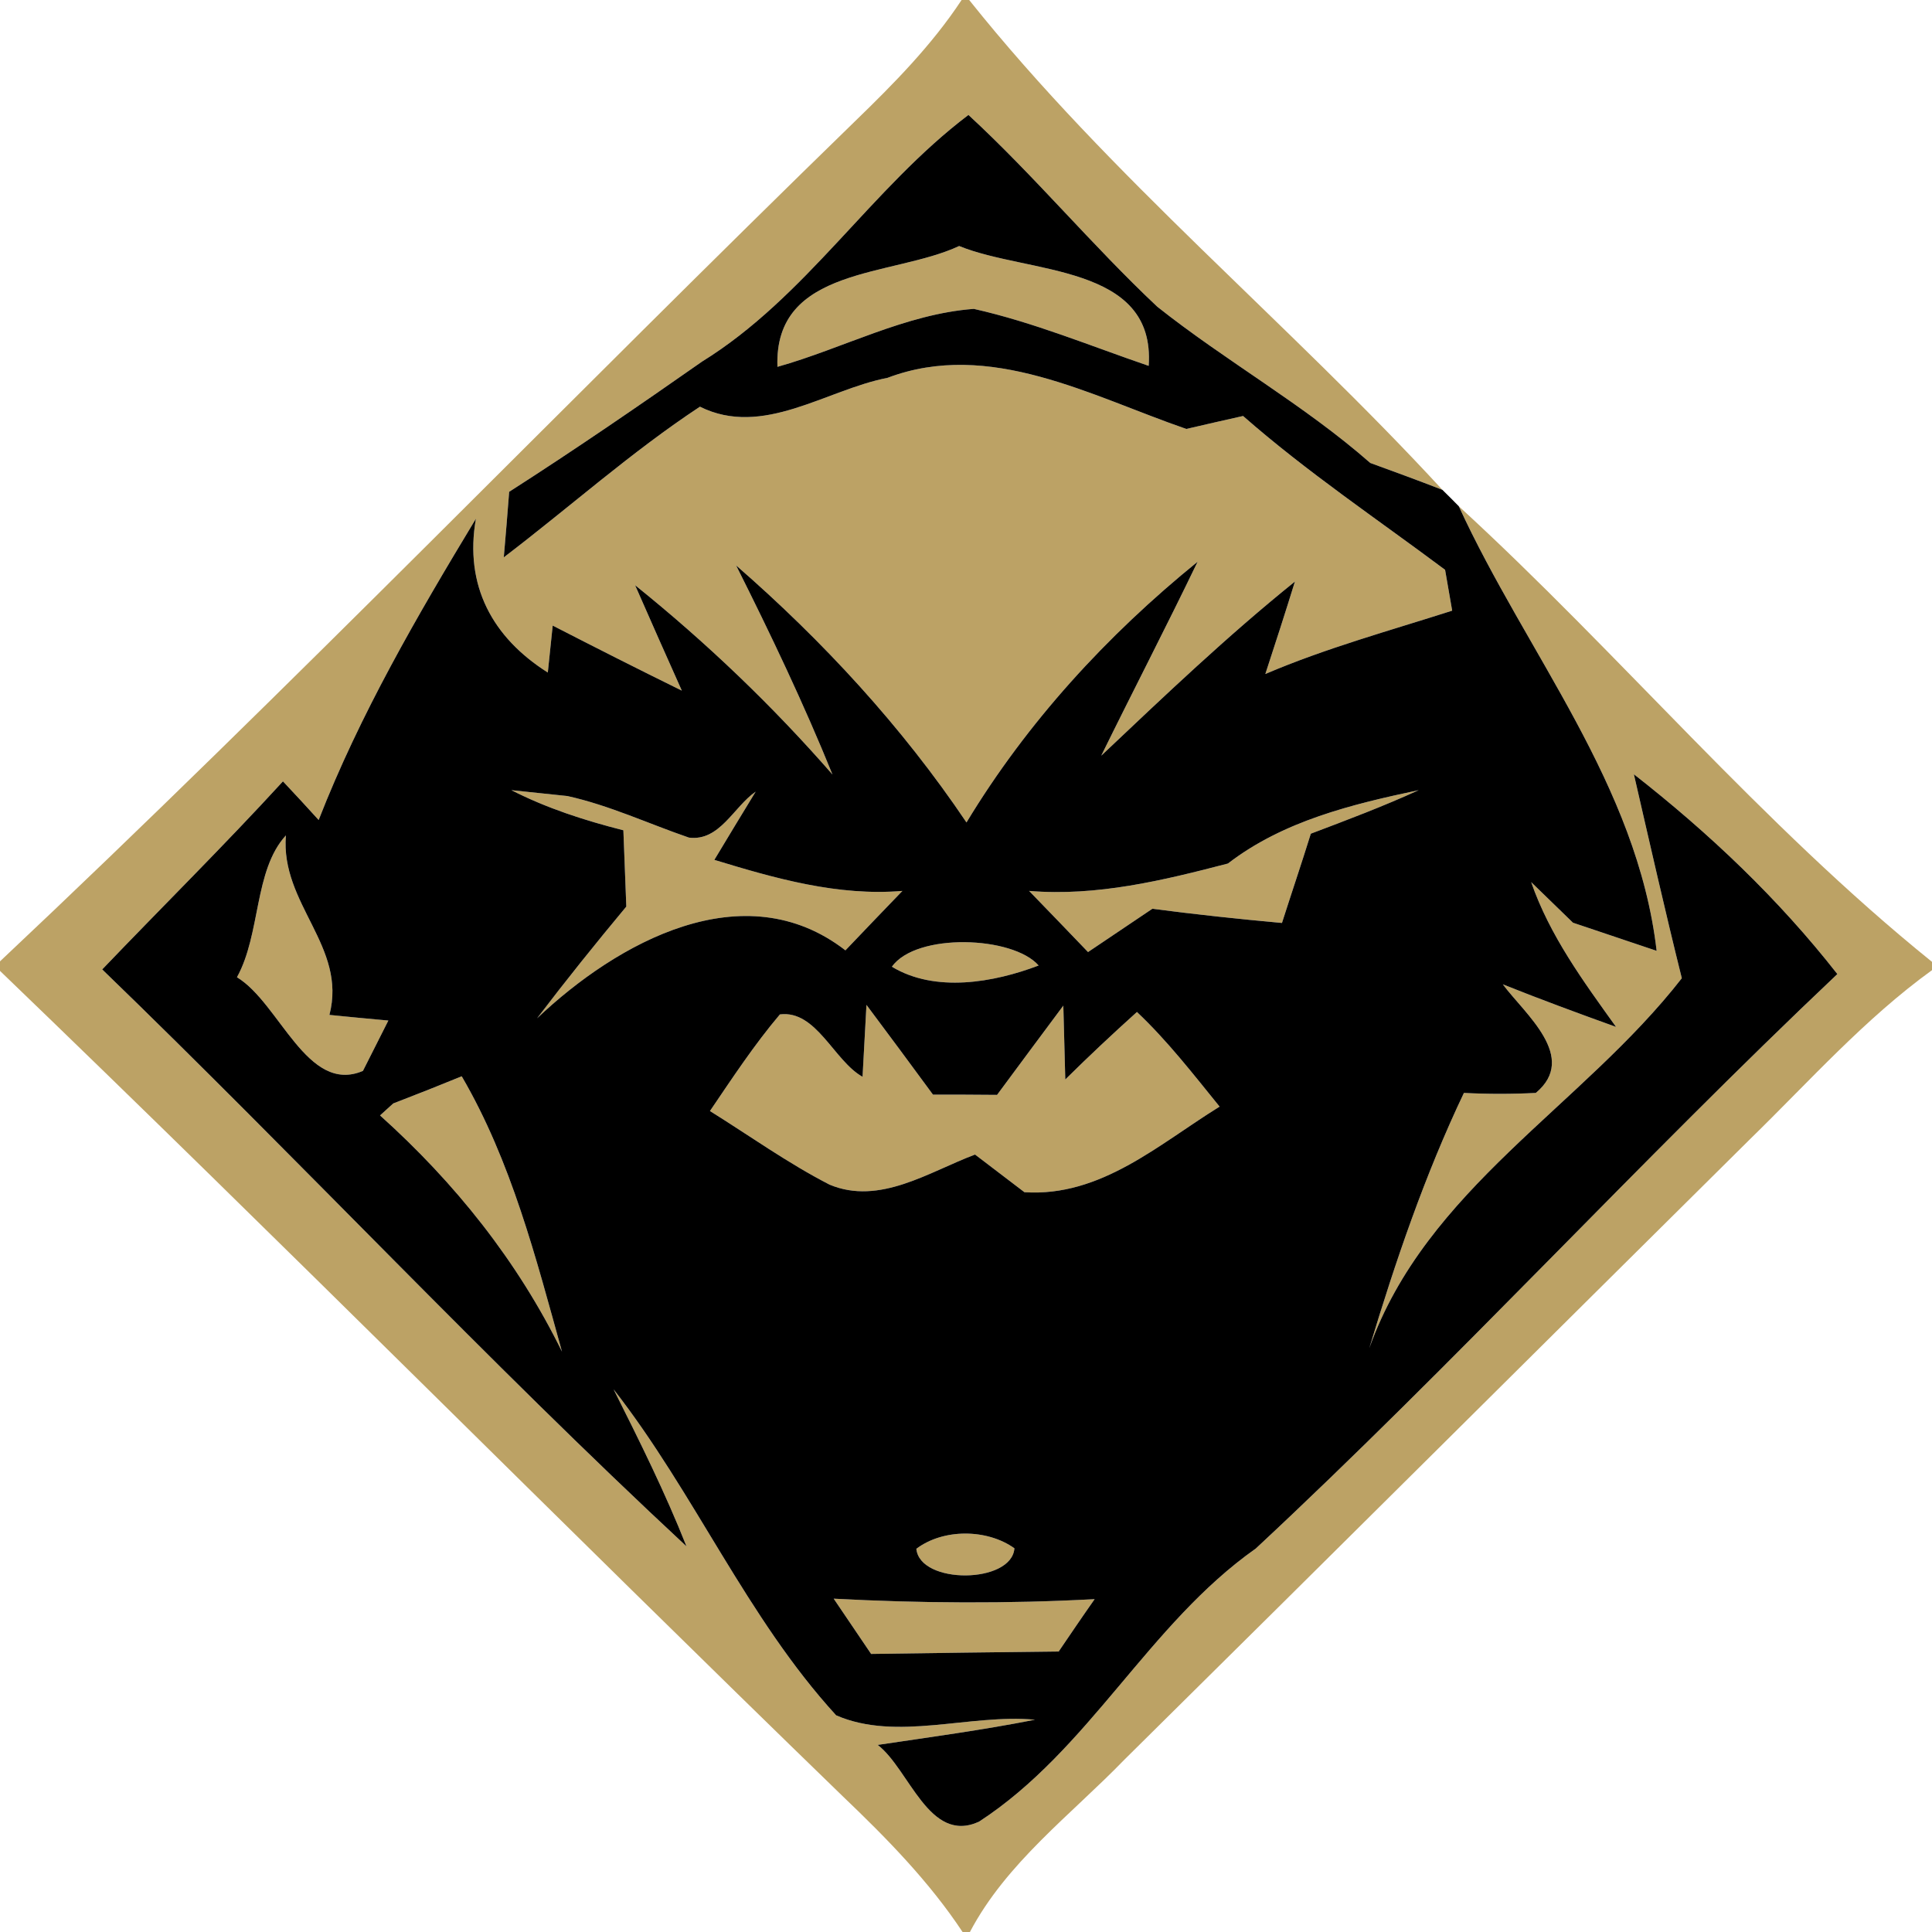 <?xml version="1.0" encoding="UTF-8" ?>
<!DOCTYPE svg PUBLIC "-//W3C//DTD SVG 1.1//EN" "http://www.w3.org/Graphics/SVG/1.1/DTD/svg11.dtd">
<svg width="79pt" height="79pt" viewBox="0 0 79 79" version="1.1" xmlns="http://www.w3.org/2000/svg">
<g id="#bca265ff">
<path fill="#bca265" opacity="1.00" d=" M 39.32 0.00 L 39.63 0.00 C 45.41 7.24 52.69 13.20 58.98 20.03 C 58.00 19.65 57.02 19.29 56.03 18.93 C 53.32 16.55 50.14 14.78 47.32 12.54 C 44.65 10.03 42.30 7.19 39.60 4.70 C 35.62 7.71 32.97 12.15 28.70 14.79 C 26.10 16.61 23.49 18.40 20.82 20.11 C 20.77 20.78 20.66 22.12 20.60 22.79 C 23.28 20.75 25.80 18.49 28.62 16.63 C 31.20 17.91 33.77 15.94 36.29 15.45 C 40.47 13.87 44.62 16.20 48.51 17.54 C 49.29 17.36 50.06 17.18 50.83 17.01 C 53.44 19.30 56.32 21.23 59.09 23.30 C 59.16 23.72 59.31 24.55 59.38 24.97 C 56.82 25.79 54.22 26.50 51.74 27.56 C 52.15 26.31 52.56 25.04 52.95 23.78 C 50.18 26.01 47.61 28.46 45.03 30.90 C 46.33 28.25 47.69 25.63 48.97 22.97 C 45.26 25.98 42.00 29.53 39.52 33.63 C 36.88 29.71 33.66 26.22 30.10 23.12 C 31.51 25.93 32.86 28.76 34.04 31.67 C 31.58 28.85 28.88 26.27 25.97 23.93 C 26.60 25.37 27.24 26.81 27.88 28.24 C 26.11 27.37 24.35 26.48 22.60 25.58 C 22.55 26.06 22.45 27.02 22.40 27.50 C 20.14 26.07 18.98 23.95 19.46 21.21 C 17.06 25.18 14.72 29.20 13.03 33.53 C 12.55 33.00 12.06 32.47 11.57 31.95 C 9.17 34.57 6.64 37.07 4.18 39.64 C 12.23 47.42 19.88 55.62 28.07 63.23 C 27.20 61.03 26.15 58.92 25.09 56.81 C 28.41 61.06 30.54 66.15 34.19 70.14 C 36.67 71.22 39.65 70.07 42.32 70.32 C 40.19 70.74 38.04 71.03 35.89 71.35 C 37.19 72.35 37.99 75.42 40.03 74.49 C 44.55 71.55 46.95 66.42 51.35 63.32 C 59.50 55.73 67.03 47.49 75.13 39.83 C 72.72 36.75 69.88 34.06 66.81 31.66 C 67.45 34.44 68.08 37.23 68.77 40.00 C 64.68 45.25 58.31 48.61 55.99 55.13 C 57.06 51.58 58.26 48.05 59.86 44.69 C 60.84 44.74 61.82 44.74 62.80 44.69 C 64.55 43.23 62.36 41.47 61.45 40.25 C 62.98 40.86 64.52 41.43 66.08 41.99 C 64.74 40.12 63.37 38.26 62.61 36.07 C 63.04 36.48 63.89 37.32 64.32 37.73 C 65.18 38.02 66.88 38.59 67.74 38.88 C 66.95 32.07 62.42 26.73 59.65 20.70 C 66.25 26.75 72.03 33.71 79.00 39.33 L 79.00 39.67 C 76.25 41.66 73.99 44.21 71.57 46.57 C 63.04 55.02 54.53 63.50 45.98 71.95 C 43.79 74.21 41.15 76.17 39.66 79.00 L 39.36 79.00 C 37.99 76.93 36.25 75.16 34.46 73.45 C 22.92 62.26 11.59 50.85 0.00 39.70 L 0.00 39.31 C 11.89 28.12 23.25 16.35 34.95 4.97 C 36.54 3.43 38.10 1.85 39.32 0.00 Z" />
<path fill="#bca265" opacity="1.00" d=" M 31.79 15.00 C 31.64 10.88 36.50 11.33 39.22 10.06 C 42.03 11.21 47.26 10.78 46.97 14.96 C 44.60 14.15 42.27 13.18 39.82 12.63 C 37.02 12.84 34.46 14.25 31.79 15.00 Z" />
<path fill="#bca265" opacity="1.00" d=" M 20.91 32.31 C 21.48 32.37 22.63 32.49 23.20 32.55 C 24.92 32.93 26.51 33.68 28.17 34.25 C 29.43 34.41 30.00 32.99 30.90 32.37 C 30.33 33.30 29.77 34.23 29.21 35.16 C 31.70 35.92 34.26 36.65 36.90 36.43 C 36.12 37.24 35.34 38.05 34.57 38.86 C 30.42 35.65 25.24 38.53 21.96 41.64 C 23.14 40.09 24.36 38.57 25.61 37.07 C 25.58 36.29 25.52 34.73 25.49 33.95 C 23.91 33.55 22.36 33.05 20.91 32.31 Z" />
<path fill="#bca265" opacity="1.00" d=" M 50.21 35.31 C 52.47 33.57 55.27 32.89 58.01 32.31 C 56.57 32.97 55.08 33.53 53.60 34.09 C 53.22 35.31 52.81 36.52 52.42 37.74 C 50.65 37.58 48.88 37.39 47.12 37.16 C 46.24 37.75 45.37 38.34 44.49 38.93 C 43.69 38.10 42.89 37.26 42.08 36.43 C 44.85 36.66 47.56 36.00 50.21 35.31 Z" />
<path fill="#bca265" opacity="1.00" d=" M 9.69 39.96 C 10.67 38.18 10.38 35.59 11.69 34.16 C 11.46 36.97 14.20 38.70 13.47 41.50 C 14.08 41.56 15.28 41.68 15.88 41.73 C 15.62 42.25 15.10 43.28 14.84 43.79 C 12.56 44.76 11.44 41.02 9.69 39.96 Z" />
<path fill="#bca265" opacity="1.00" d=" M 36.47 39.53 C 37.46 38.13 41.42 38.27 42.47 39.48 C 40.63 40.18 38.24 40.60 36.47 39.53 Z" />
<path fill="#bca265" opacity="1.00" d=" M 31.89 41.48 C 33.38 41.29 34.10 43.38 35.27 44.03 C 35.31 43.30 35.39 41.82 35.43 41.09 C 36.34 42.31 37.25 43.53 38.15 44.76 C 38.81 44.76 40.12 44.76 40.77 44.77 C 41.67 43.55 42.58 42.33 43.48 41.12 C 43.50 41.87 43.54 43.38 43.56 44.14 C 44.51 43.20 45.49 42.28 46.49 41.38 C 47.74 42.56 48.79 43.92 49.87 45.25 C 47.38 46.79 45.02 48.95 41.89 48.75 C 41.38 48.36 40.38 47.60 39.87 47.21 C 38.00 47.91 35.97 49.30 33.92 48.44 C 32.21 47.56 30.65 46.44 29.03 45.43 C 29.94 44.09 30.84 42.72 31.89 41.48 Z" />
<path fill="#bca265" opacity="1.00" d=" M 16.08 45.12 C 17.02 44.76 17.95 44.39 18.88 44.01 C 20.91 47.49 21.91 51.42 22.98 55.27 C 21.16 51.56 18.61 48.37 15.54 45.61 L 16.08 45.12 Z" />
<path fill="#bca265" opacity="1.00" d=" M 37.47 63.33 C 38.57 62.50 40.36 62.51 41.48 63.31 C 41.37 64.77 37.61 64.80 37.47 63.33 Z" />
<path fill="#bca265" opacity="1.00" d=" M 34.09 65.37 C 37.64 65.56 41.20 65.58 44.76 65.39 C 44.26 66.10 43.78 66.81 43.29 67.53 C 40.73 67.56 38.18 67.59 35.62 67.63 C 35.11 66.88 34.60 66.12 34.09 65.37 Z" />
</g>
<g id="#000000ff">
<path fill="#000000" opacity="1.00" d=" M 28.70 14.79 C 32.97 12.15 35.62 7.71 39.60 4.70 C 42.30 7.19 44.65 10.03 47.32 12.54 C 50.14 14.78 53.32 16.55 56.03 18.93 C 57.02 19.29 58.00 19.65 58.98 20.03 C 59.15 20.19 59.48 20.53 59.65 20.70 C 62.42 26.73 66.95 32.07 67.74 38.88 C 66.88 38.59 65.18 38.02 64.32 37.73 C 63.89 37.32 63.04 36.48 62.61 36.07 C 63.37 38.26 64.74 40.12 66.08 41.99 C 64.52 41.43 62.98 40.86 61.45 40.25 C 62.36 41.47 64.55 43.23 62.80 44.69 C 61.82 44.74 60.84 44.74 59.86 44.69 C 58.26 48.05 57.06 51.58 55.99 55.13 C 58.31 48.61 64.68 45.25 68.77 40.00 C 68.08 37.23 67.45 34.44 66.81 31.66 C 69.88 34.06 72.72 36.75 75.13 39.83 C 67.03 47.49 59.50 55.73 51.35 63.32 C 46.95 66.42 44.55 71.55 40.03 74.49 C 37.99 75.42 37.19 72.35 35.89 71.35 C 38.04 71.03 40.19 70.74 42.32 70.32 C 39.65 70.07 36.67 71.22 34.19 70.14 C 30.54 66.15 28.41 61.06 25.09 56.81 C 26.15 58.92 27.20 61.03 28.07 63.23 C 19.88 55.62 12.23 47.42 4.18 39.64 C 6.64 37.07 9.17 34.57 11.57 31.95 C 12.06 32.47 12.55 33.00 13.03 33.53 C 14.72 29.20 17.06 25.18 19.46 21.21 C 18.98 23.95 20.14 26.07 22.40 27.50 C 22.45 27.02 22.55 26.06 22.60 25.58 C 24.35 26.48 26.11 27.37 27.88 28.24 C 27.24 26.81 26.60 25.37 25.97 23.93 C 28.88 26.27 31.58 28.85 34.04 31.67 C 32.86 28.76 31.51 25.93 30.10 23.12 C 33.66 26.22 36.88 29.71 39.52 33.63 C 42.00 29.53 45.26 25.98 48.97 22.97 C 47.69 25.63 46.33 28.25 45.03 30.90 C 47.61 28.46 50.18 26.01 52.95 23.78 C 52.56 25.04 52.15 26.31 51.74 27.56 C 54.22 26.50 56.82 25.79 59.38 24.97 C 59.31 24.55 59.16 23.72 59.09 23.30 C 56.32 21.23 53.44 19.30 50.83 17.01 C 50.06 17.18 49.29 17.36 48.51 17.54 C 44.62 16.20 40.47 13.87 36.29 15.45 C 33.77 15.94 31.20 17.91 28.62 16.63 C 25.80 18.49 23.28 20.75 20.60 22.79 C 20.66 22.12 20.77 20.78 20.82 20.11 C 23.49 18.40 26.10 16.61 28.70 14.79 M 31.79 15.00 C 34.46 14.25 37.02 12.84 39.82 12.63 C 42.27 13.18 44.60 14.15 46.97 14.96 C 47.26 10.78 42.03 11.21 39.22 10.06 C 36.50 11.33 31.64 10.88 31.79 15.00 M 20.91 32.31 C 22.36 33.05 23.91 33.55 25.49 33.95 C 25.52 34.73 25.58 36.29 25.61 37.07 C 24.36 38.57 23.14 40.09 21.96 41.64 C 25.24 38.53 30.42 35.65 34.57 38.86 C 35.34 38.05 36.12 37.24 36.90 36.43 C 34.26 36.65 31.70 35.92 29.21 35.16 C 29.77 34.23 30.33 33.30 30.90 32.37 C 30.00 32.99 29.43 34.41 28.17 34.25 C 26.51 33.68 24.92 32.93 23.20 32.55 C 22.63 32.49 21.48 32.37 20.91 32.31 M 50.21 35.31 C 47.56 36.00 44.85 36.66 42.08 36.43 C 42.89 37.26 43.69 38.10 44.49 38.93 C 45.37 38.34 46.24 37.75 47.12 37.16 C 48.88 37.39 50.65 37.58 52.42 37.74 C 52.81 36.52 53.22 35.31 53.60 34.09 C 55.08 33.53 56.57 32.97 58.01 32.31 C 55.27 32.89 52.47 33.57 50.21 35.31 M 9.69 39.96 C 11.44 41.02 12.56 44.76 14.84 43.79 C 15.10 43.28 15.62 42.25 15.88 41.73 C 15.28 41.68 14.08 41.56 13.47 41.50 C 14.20 38.70 11.46 36.97 11.69 34.16 C 10.38 35.59 10.67 38.18 9.69 39.96 M 36.47 39.53 C 38.24 40.60 40.63 40.18 42.47 39.48 C 41.42 38.27 37.46 38.13 36.47 39.53 M 31.89 41.48 C 30.84 42.72 29.94 44.09 29.03 45.43 C 30.65 46.44 32.21 47.56 33.92 48.44 C 35.97 49.30 38.00 47.91 39.87 47.21 C 40.38 47.60 41.38 48.36 41.89 48.75 C 45.02 48.95 47.38 46.79 49.87 45.25 C 48.79 43.92 47.74 42.56 46.49 41.38 C 45.49 42.28 44.51 43.20 43.56 44.14 C 43.54 43.38 43.50 41.87 43.48 41.12 C 42.58 42.33 41.67 43.55 40.77 44.77 C 40.12 44.76 38.81 44.76 38.15 44.76 C 37.25 43.53 36.34 42.31 35.43 41.09 C 35.39 41.82 35.31 43.30 35.27 44.03 C 34.10 43.38 33.38 41.29 31.89 41.48 M 16.08 45.12 L 15.54 45.61 C 18.61 48.37 21.16 51.56 22.98 55.27 C 21.91 51.42 20.91 47.49 18.88 44.01 C 17.95 44.39 17.02 44.76 16.08 45.12 M 37.47 63.33 C 37.61 64.80 41.37 64.77 41.48 63.31 C 40.36 62.51 38.57 62.50 37.47 63.33 M 34.09 65.37 C 34.60 66.12 35.11 66.88 35.62 67.63 C 38.18 67.59 40.73 67.56 43.29 67.53 C 43.78 66.81 44.26 66.10 44.76 65.39 C 41.20 65.58 37.64 65.56 34.09 65.37 Z" />
</g>
</svg>
